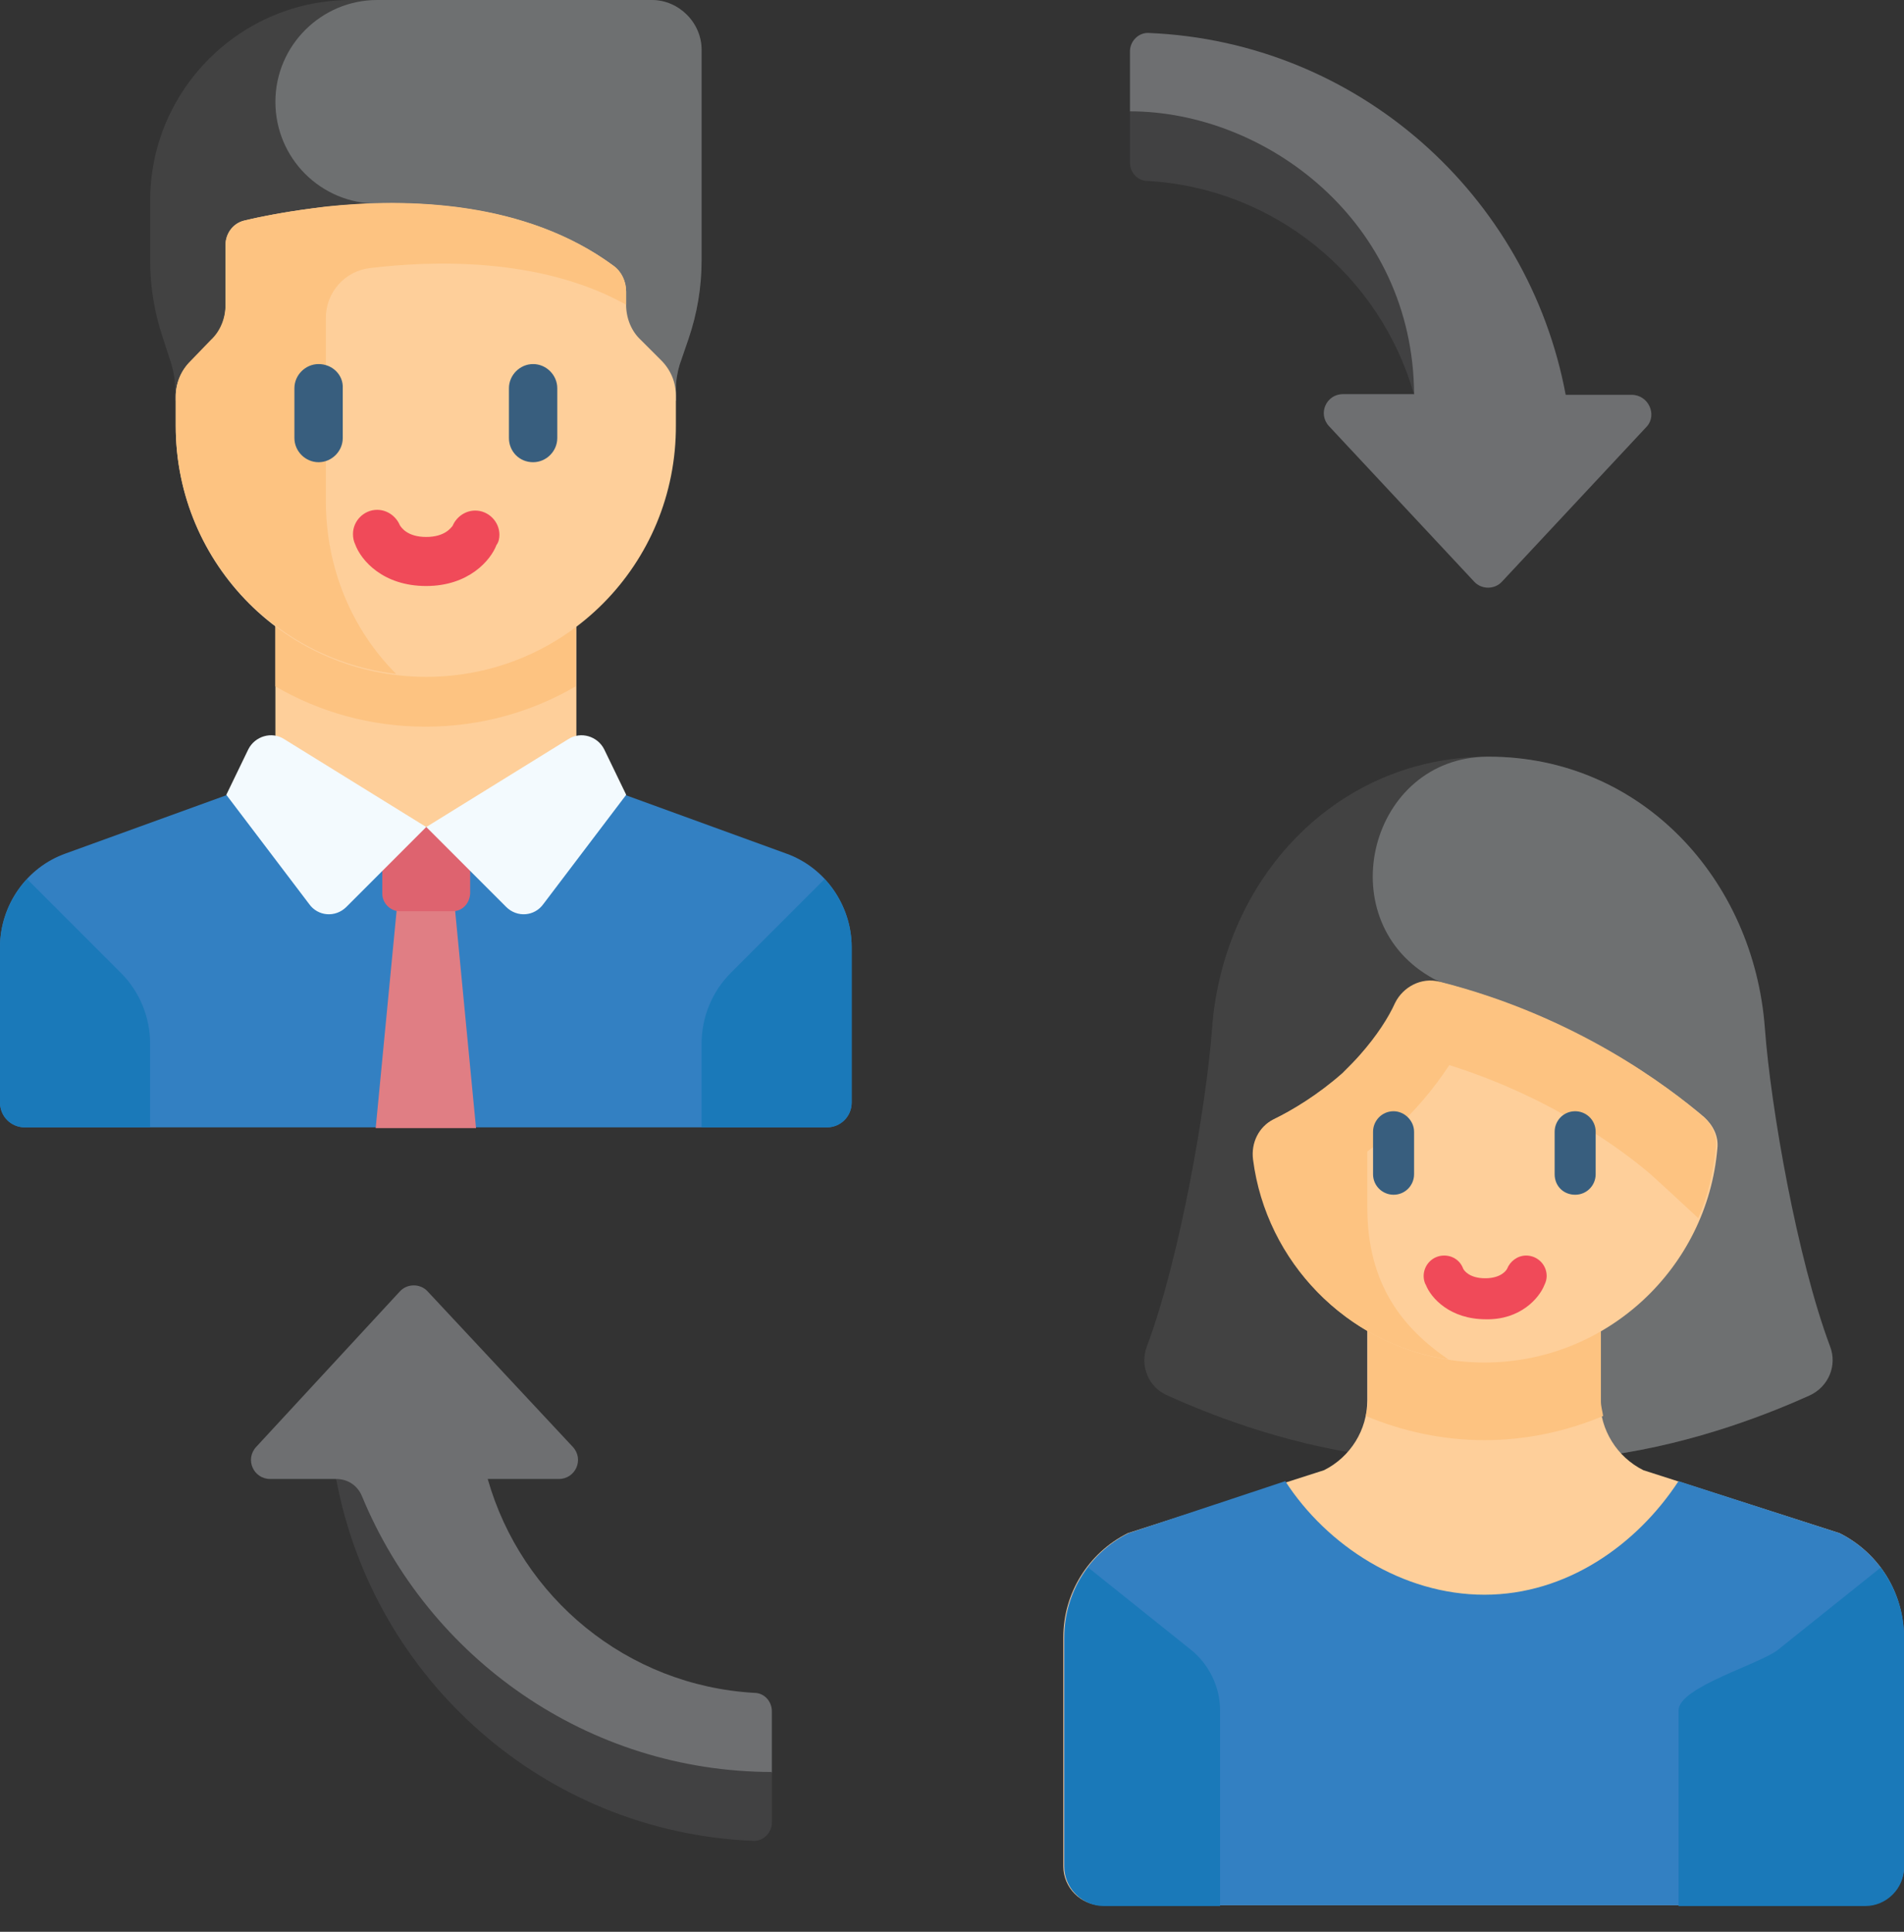 <svg width="70" height="71" viewBox="0 0 70 71" fill="none" xmlns="http://www.w3.org/2000/svg">
<rect x="0" y="0" width="70" height="71" fill="#333333" stroke="none"/>
<g clip-path="url(#clip0_362_5132)">
<path d="M12.358 54.358C12.358 54.358 13.139 55.812 13.3 56.188C15.589 61.762 20.92 66.096 27.193 66.446L28.377 65.154V62.892C28.377 62.542 28.108 62.219 27.731 62.219C23.047 61.95 19.17 58.719 17.931 54.358H20.543C21.162 54.358 21.485 53.631 21.054 53.173L15.723 47.465C15.454 47.169 14.97 47.169 14.7 47.465L9.424 53.173C8.993 53.631 9.316 54.358 9.935 54.358H12.358Z" fill="#6E6F71"/>
<path d="M28.405 65.127C21.594 65.127 15.752 60.927 13.302 54.977C13.14 54.6 12.79 54.358 12.359 54.358C13.732 61.708 20.006 67.335 27.679 67.658C28.055 67.685 28.379 67.362 28.379 66.985V65.127H28.405Z" fill="#414142"/>
<path d="M59.985 14.511H57.562C56.189 7.162 49.916 1.535 42.243 1.212C41.866 1.185 41.543 1.508 41.543 1.885V4.092L42.835 5.573C47.331 6.273 50.939 7.969 51.989 14.485H49.378C48.758 14.485 48.435 15.211 48.866 15.669L54.197 21.377C54.466 21.673 54.951 21.673 55.22 21.377L60.551 15.669C60.928 15.239 60.605 14.511 59.985 14.511Z" fill="#6E6F71"/>
<path d="M41.543 4.092V5.977C41.543 6.327 41.812 6.65 42.189 6.65C46.874 6.919 50.751 10.15 51.989 14.511C51.962 8.104 46.497 4.092 41.543 4.092Z" fill="#414142"/>
<path d="M67.257 49.485C66.046 46.254 65.076 40.708 64.861 37.8C64.457 32.308 60.311 27.811 54.711 27.811C49.111 27.811 44.965 32.308 44.561 37.8C44.346 40.681 43.376 46.254 42.165 49.485C41.896 50.185 42.219 50.992 42.919 51.288C44.238 51.881 47.011 53.038 50.376 53.496H59.072C62.411 53.038 65.211 51.881 66.53 51.288C67.23 50.965 67.526 50.185 67.257 49.485Z" fill="#424242"/>
<path d="M66.528 51.288C67.228 50.965 67.552 50.185 67.282 49.485C66.071 46.254 65.102 40.708 64.886 37.8C64.482 32.308 60.336 27.811 54.736 27.811C54.709 27.811 54.709 27.811 54.682 27.811C50.375 27.838 48.867 33.708 52.555 35.888C52.771 36.023 52.932 36.077 52.932 36.077L56.163 53.496H59.071C62.409 53.038 65.209 51.881 66.528 51.288Z" fill="#6E7071"/>
<path d="M67.632 56.35L60.417 54.035C59.448 53.55 58.828 52.554 58.828 51.477V47.196H50.267V51.477C50.267 52.554 49.648 53.55 48.678 54.035L41.463 56.35C40.009 57.077 39.094 58.558 39.094 60.173V68.6C39.094 69.381 39.74 70.027 40.521 70.027H68.548C69.328 70.027 69.975 69.381 69.975 68.6V60.173C70.001 58.558 69.086 57.077 67.632 56.35Z" fill="#FECF9A"/>
<path d="M54.576 52.931C56.111 52.931 57.592 52.608 58.938 52.042C58.911 51.854 58.857 51.692 58.857 51.504V47.223H50.296V51.504C50.296 51.692 50.242 51.881 50.215 52.042C51.561 52.608 53.042 52.931 54.576 52.931Z" fill="#FDC381"/>
<path d="M67.633 56.35L61.71 54.438C60.175 56.781 57.59 58.612 54.575 58.612C51.56 58.612 48.786 56.808 47.252 54.438L41.49 56.35C40.036 57.077 39.121 58.558 39.121 60.173V68.6C39.121 69.381 39.767 70.027 40.548 70.027H68.575C69.356 70.027 70.002 69.381 70.002 68.6V60.173C70.002 58.558 69.087 57.077 67.633 56.35Z" fill="#3380C2"/>
<path d="M54.576 50.077C50.214 50.077 46.634 46.819 46.095 42.619C46.014 42 46.311 41.408 46.849 41.139C47.495 40.815 48.464 40.25 49.38 39.442C50.403 38.527 50.995 37.585 51.345 36.885C51.641 36.292 52.314 35.942 52.961 36.104C57.995 37.396 61.414 40.008 62.653 41.058C62.976 41.354 63.191 41.758 63.138 42.215C62.761 46.604 59.072 50.077 54.576 50.077Z" fill="#FECF9A"/>
<path d="M62.599 41.031C61.36 39.954 57.941 37.342 52.906 36.077C52.26 35.915 51.587 36.265 51.291 36.858C51.049 37.396 50.618 38.069 49.999 38.769C49.81 38.985 49.595 39.2 49.352 39.442C48.437 40.25 47.495 40.815 46.822 41.138C46.283 41.408 45.987 42 46.068 42.619C46.553 46.388 49.514 49.404 53.256 49.969C51.56 48.812 50.268 47.196 50.268 44.369V42.323C50.591 42.081 50.914 41.838 51.237 41.542C52.018 40.842 52.718 40.008 53.283 39.146C57.133 40.358 59.745 42.35 60.714 43.185C60.983 43.427 61.656 44.046 62.437 44.773C62.787 43.965 63.002 43.077 63.083 42.161C63.137 41.758 62.949 41.327 62.599 41.031Z" fill="#FDC381"/>
<path d="M40.01 57.615C39.471 58.342 39.148 59.231 39.148 60.2V68.627C39.148 69.408 39.795 70.054 40.575 70.054H44.856V62.865C44.856 62.004 44.452 61.169 43.779 60.631L40.01 57.615Z" fill="#1A79B9"/>
<path d="M69.142 57.615C69.68 58.342 70.003 59.231 70.003 60.2V68.627C70.003 69.408 69.357 70.054 68.576 70.054H61.711V62.865C61.711 62.004 64.699 61.169 65.373 60.631L69.142 57.615Z" fill="#1A79B9"/>
<path d="M28.889 31.365L21.189 28.565L15.669 30.396L10.15 28.565L2.423 31.365C0.969 31.877 0 33.277 0 34.812V40.519C0 41.031 0.404 41.435 0.915 41.435H30.396C30.908 41.435 31.311 41.031 31.311 40.519V34.812C31.311 33.277 30.342 31.877 28.889 31.365Z" fill="#3380C2"/>
<path d="M14.701 32.227L13.812 41.462H17.501L16.613 32.227H14.701Z" fill="#E07E84"/>
<path d="M16.639 33.492H14.701C14.351 33.492 14.055 33.196 14.055 32.846V30.396H17.285V32.846C17.259 33.223 16.989 33.492 16.639 33.492Z" fill="#DE636F"/>
<path d="M30.316 32.308C30.935 32.981 31.312 33.869 31.312 34.812V40.519C31.312 41.031 30.908 41.435 30.397 41.435H25.793V38.365C25.793 37.396 26.17 36.454 26.87 35.754L30.316 32.308Z" fill="#1A79B9"/>
<path d="M25.793 9.558V1.831C25.793 0.835 24.958 0 23.962 0H12.896C8.831 0 5.52 3.312 5.52 7.377V9.558C5.52 10.554 5.681 11.523 6.004 12.465L6.3 13.381C6.381 13.65 6.435 13.946 6.435 14.242V14.727H24.85V14.269C24.85 13.973 24.904 13.677 24.985 13.408L25.308 12.465C25.631 11.523 25.793 10.554 25.793 9.558Z" fill="#424242"/>
<path d="M10.125 3.742C10.125 5.815 11.794 7.485 13.867 7.485H14.379L14.621 14.727H24.852V14.269C24.852 13.973 24.906 13.677 24.986 13.408L25.31 12.465C25.633 11.523 25.794 10.554 25.794 9.558V1.831C25.794 0.835 24.96 0 23.963 0H13.867C11.821 0 10.125 1.669 10.125 3.742Z" fill="#6E7071"/>
<path d="M21.19 22.104H10.125V30.396H21.19V22.104Z" fill="#FECF9A"/>
<path d="M10.125 25.227C11.74 26.169 13.625 26.708 15.644 26.708C17.663 26.708 19.548 26.169 21.163 25.227V22.104H10.125V25.227Z" fill="#FDC381"/>
<path d="M15.67 30.396L12.736 33.331C12.332 33.735 11.686 33.681 11.363 33.223L8.32 29.212L9.128 27.542C9.37 27.058 9.99 26.869 10.447 27.165L15.67 30.396Z" fill="#F3FAFE"/>
<path d="M15.672 30.396L18.607 33.331C19.01 33.735 19.657 33.681 19.98 33.223L23.022 29.212L22.214 27.542C21.972 27.058 21.353 26.869 20.895 27.165L15.672 30.396Z" fill="#F3FAFE"/>
<path d="M15.669 24.877C10.58 24.877 6.461 20.758 6.461 15.669V14.592C6.461 14.108 6.649 13.623 6.999 13.3L7.753 12.546C8.103 12.196 8.292 11.739 8.292 11.254V8.992C8.292 8.562 8.588 8.185 8.992 8.104C11.172 7.592 17.957 6.381 22.561 9.773C22.857 9.988 23.019 10.365 23.019 10.715V11.2C23.019 11.685 23.207 12.169 23.557 12.492L24.311 13.246C24.661 13.596 24.849 14.054 24.849 14.539V15.615C24.876 20.758 20.757 24.877 15.669 24.877Z" fill="#FECF9A"/>
<path d="M22.561 9.773C19.33 7.377 14.996 7.269 11.98 7.592C10.688 7.754 9.638 7.942 8.992 8.104C8.588 8.212 8.292 8.588 8.292 8.992V11.2C8.292 11.685 8.103 12.169 7.753 12.492L6.999 13.273C6.649 13.623 6.461 14.081 6.461 14.565V15.642C6.461 20.354 9.988 24.231 14.565 24.769C12.949 23.154 11.98 20.892 11.98 18.415V11.685C11.98 10.742 12.68 9.962 13.596 9.854C15.803 9.585 19.842 9.423 23.019 11.2V10.715C23.019 10.338 22.857 9.988 22.561 9.773Z" fill="#FDC381"/>
<path d="M0.996 32.308C0.377 32.981 0 33.869 0 34.812V40.519C0 41.031 0.404 41.435 0.915 41.435H5.519V38.365C5.519 37.396 5.142 36.454 4.442 35.754L0.996 32.308Z" fill="#1A79B9"/>
<path d="M11.713 13.381C11.228 13.381 10.824 13.785 10.824 14.269V16.1C10.824 16.585 11.228 16.988 11.713 16.988C12.197 16.988 12.601 16.585 12.601 16.1V14.269C12.628 13.785 12.224 13.381 11.713 13.381Z" fill="#385E7E"/>
<path d="M19.599 16.988C20.084 16.988 20.488 16.585 20.488 16.1V14.269C20.488 13.785 20.084 13.381 19.599 13.381C19.115 13.381 18.711 13.785 18.711 14.269V16.1C18.711 16.585 19.088 16.988 19.599 16.988Z" fill="#385E7E"/>
<path d="M18.253 20.031C18.334 19.923 18.361 19.788 18.361 19.654C18.361 19.169 17.957 18.765 17.473 18.765C17.096 18.765 16.773 19.008 16.638 19.331C16.584 19.385 16.369 19.735 15.669 19.735C14.969 19.735 14.754 19.385 14.7 19.304C14.565 18.981 14.242 18.738 13.865 18.738C13.38 18.738 12.977 19.142 12.977 19.627C12.977 19.762 13.004 19.896 13.057 20.004C13.273 20.596 14.08 21.538 15.669 21.538C17.23 21.538 18.038 20.596 18.253 20.031Z" fill="#F04A59"/>
<path d="M51.234 40.842C50.803 40.842 50.48 41.192 50.48 41.596V43.158C50.48 43.588 50.831 43.911 51.234 43.911C51.665 43.911 51.988 43.562 51.988 43.158V41.596C51.988 41.192 51.638 40.842 51.234 40.842Z" fill="#385E7E"/>
<path d="M57.91 43.911C58.341 43.911 58.664 43.562 58.664 43.158V41.596C58.664 41.165 58.314 40.842 57.91 40.842C57.479 40.842 57.156 41.192 57.156 41.596V43.158C57.156 43.588 57.479 43.911 57.91 43.911Z" fill="#385E7E"/>
<path d="M56.782 47.223C56.836 47.115 56.863 47.008 56.863 46.9C56.863 46.469 56.513 46.146 56.109 46.146C55.786 46.146 55.517 46.361 55.409 46.631C55.382 46.685 55.194 46.981 54.601 46.981C54.009 46.981 53.821 46.685 53.794 46.631C53.686 46.335 53.417 46.146 53.094 46.146C52.663 46.146 52.34 46.496 52.34 46.9C52.34 47.008 52.367 47.142 52.421 47.223C52.609 47.708 53.309 48.488 54.628 48.488C55.894 48.515 56.594 47.708 56.782 47.223Z" fill="#F04A59"/>
</g>
<defs>
<clipPath id="clip0_362_5132">
<rect width="70" height="70.054" fill="white"/>
</clipPath>
</defs>
</svg>
